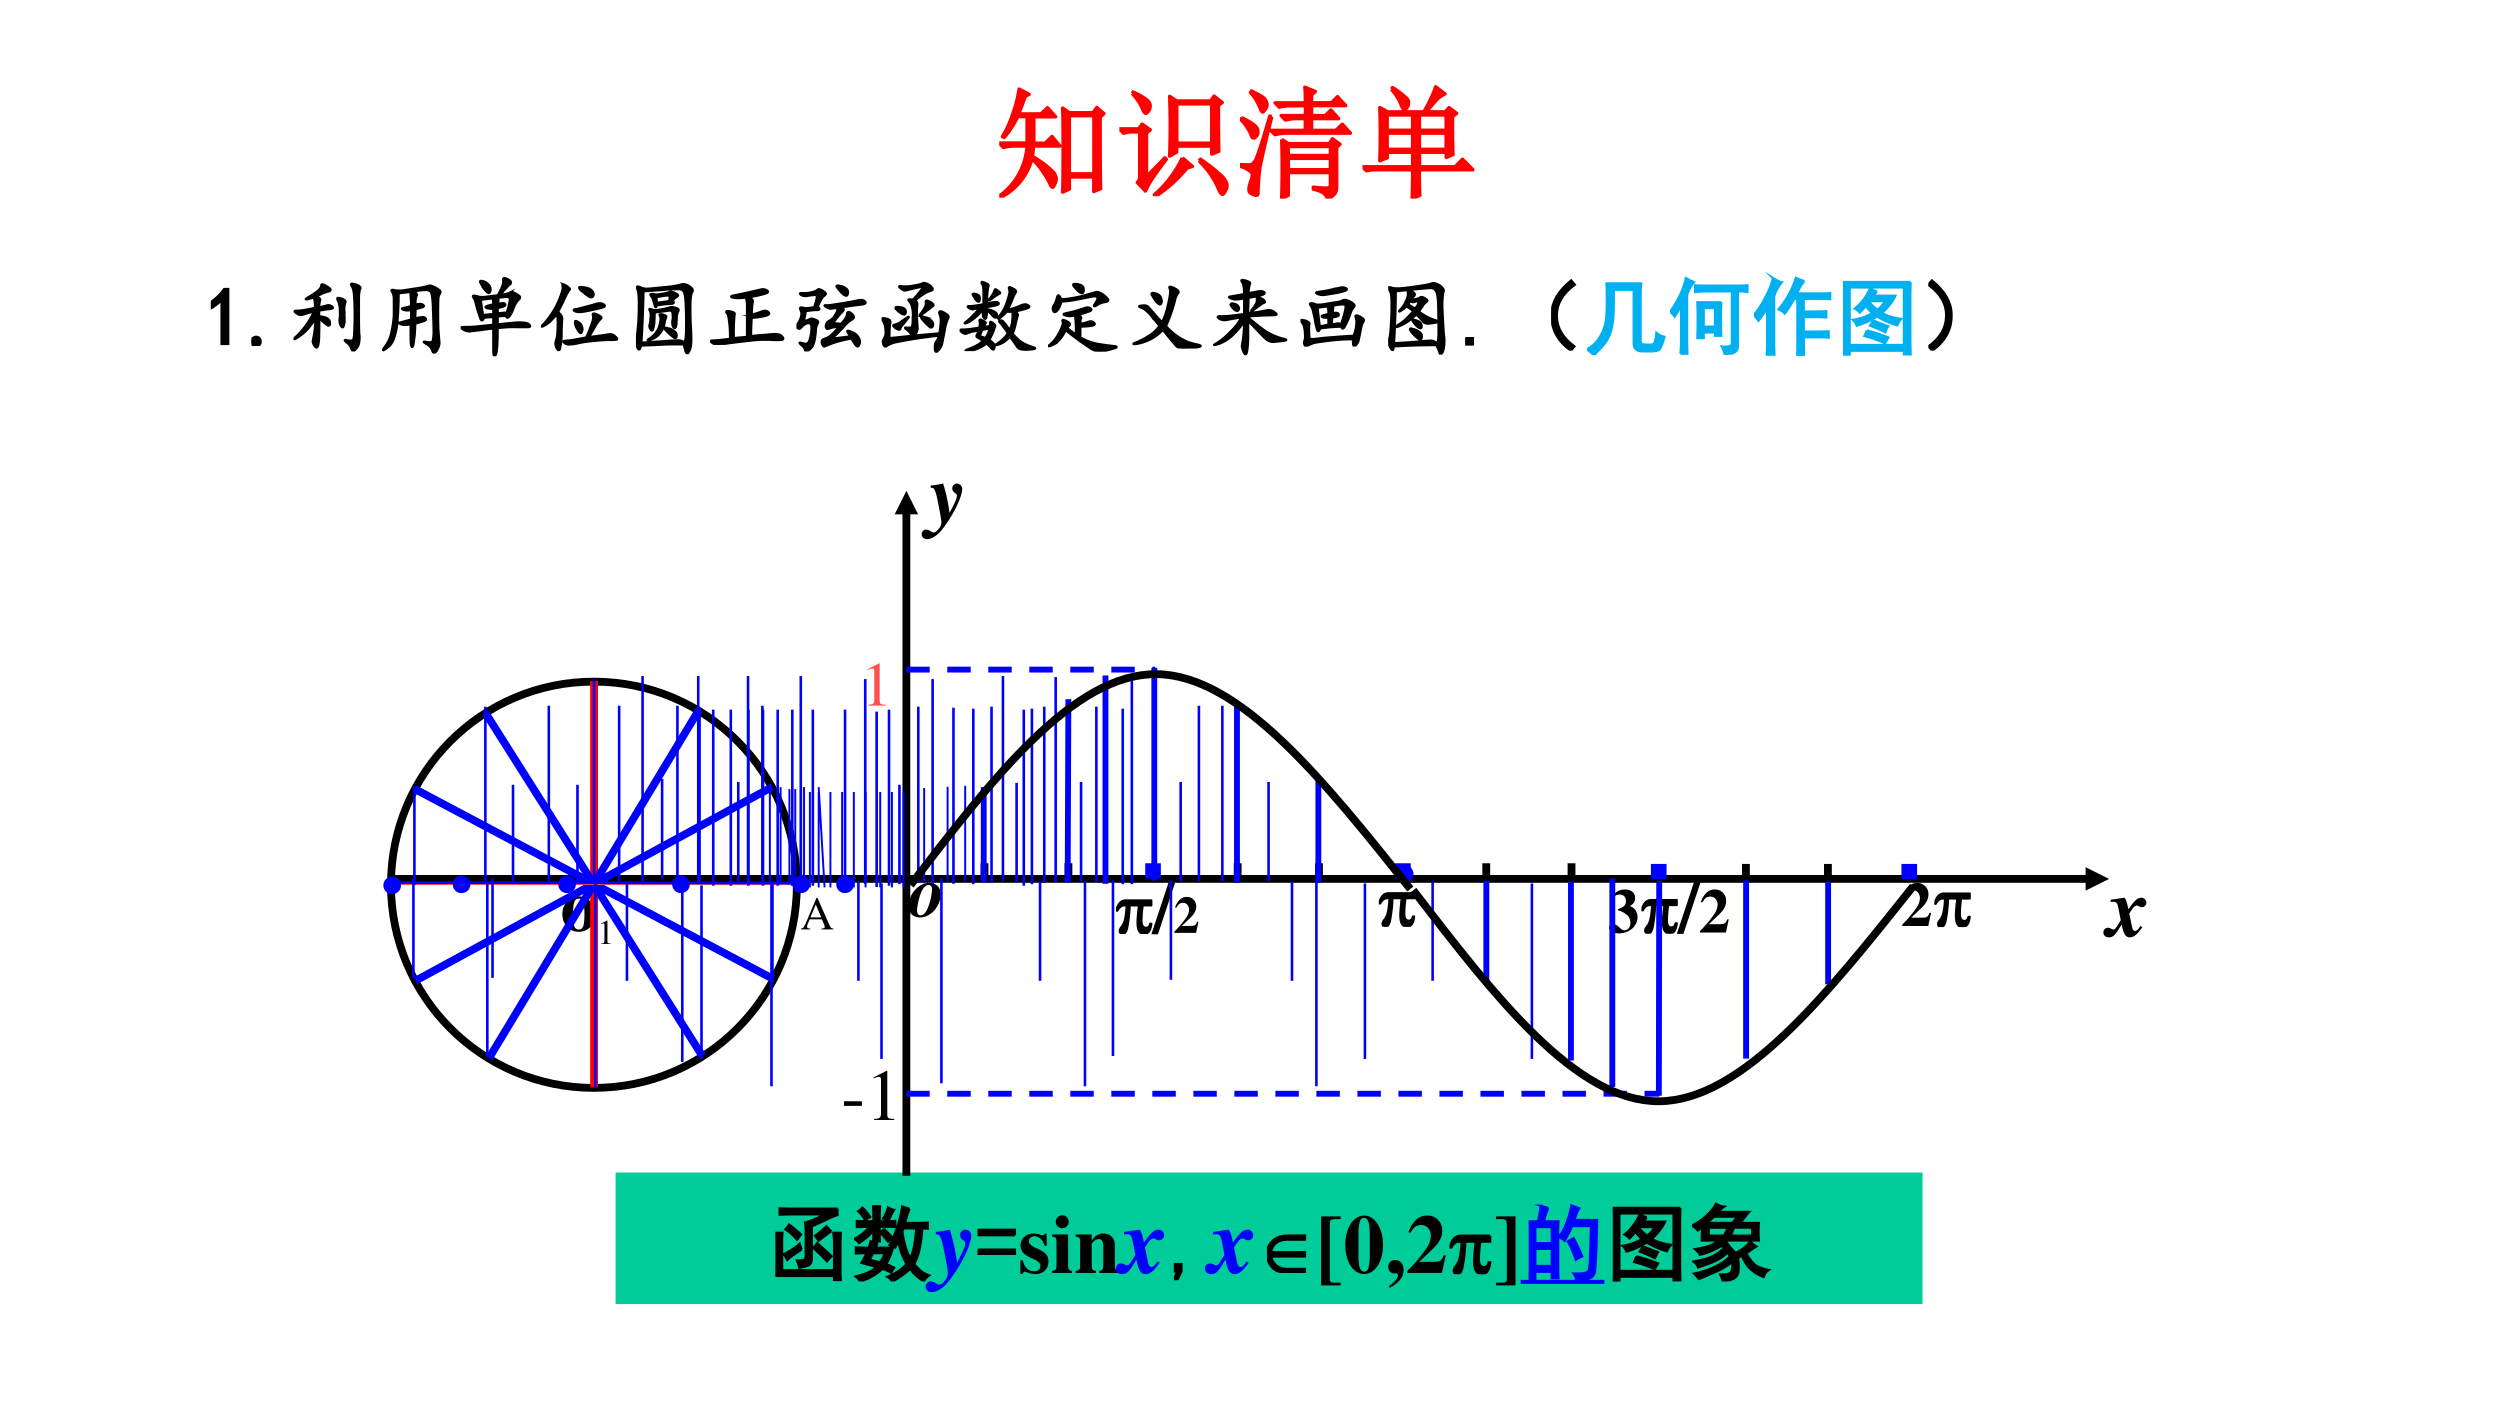 <svg xmlns="http://www.w3.org/2000/svg" xmlns:xlink="http://www.w3.org/1999/xlink" width="1280" height="720" viewBox="0 0 960 540"><path fill="#0c9" fill-rule="evenodd" d="M236.38 500.75h501.87v-50.5H236.38Z" data-name="P"/><g data-name="P"><symbol id="a"><path d="M.078.129h.625v.316c0 .04-.002.084-.008.133h.086A3.385 3.385 0 0 1 .777.445v-.34C.777.072.78.036.781 0H.703v.063H0c.003.028.004.111.004.25C.004.45.003.538 0 .578h.082A1.04 1.04 0 0 1 .078.484V.13m.664.738V.793A1.234 1.234 0 0 1 .59.727a10.196 10.196 0 0 0-.156-.07V.27C.434.228.419.2.39.187A.68.68 0 0 0 .285.16a.365.365 0 0 1-.027.086.27.27 0 0 1 .082.008c.015.005.023.025.023.058v.266c0 .05-.002.09-.008.121a1.477 1.477 0 0 1 .238.102H.196C.141.8.092.799.051.797V.87C.103.868.15.867.195.867h.547M.594.371C.614.353.64.328.672.297A.402.402 0 0 1 .617.238a2.179 2.179 0 0 1-.164.16A.438.438 0 0 1 .5.453L.594.371M.313.38a2.931 2.931 0 0 0-.075-.05.884.884 0 0 1-.097-.075.308.308 0 0 1-.043.066.821.821 0 0 1 .191.125A.409.409 0 0 1 .313.38m.355.215A.308.308 0 0 1 .602.55C.578.533.549.51.516.484a.38.38 0 0 1-.04.059A1.148 1.148 0 0 1 .61.656L.668.594M.258.496A.599.599 0 0 1 .12.621a.263.263 0 0 1 .043.055C.193.655.24.616.304.559A1.944 1.944 0 0 1 .259.496Z"/></symbol><symbol id="b"><path d="M.664.871A1.581 1.581 0 0 1 .61.7h.18C.815.7.846.701.883.703v-.07a.786.786 0 0 1-.067.004 1.33 1.33 0 0 0-.023-.2.667.667 0 0 0-.074-.23.67.67 0 0 1 .086-.086.422.422 0 0 1 .093-.05.206.206 0 0 1-.062-.067.519.519 0 0 0-.164.148A.914.914 0 0 0 .457 0a.138.138 0 0 1-.055.055C.442.07.483.092.527.12A.437.437 0 0 1 .63.207a2.53 2.53 0 0 0-.055.117C.56.366.544.421.531.488A.71.71 0 0 0 .492.406a.538.538 0 0 1-.066.031 1.376 1.376 0 0 1 .152.46.462.462 0 0 1 .086-.026M.285.453A.237.237 0 0 1 .25.403h.215A.696.696 0 0 0 .383.206.754.754 0 0 0 .48.164.436.436 0 0 1 .445.105.46.46 0 0 1 .34.152.655.655 0 0 0 .07 0a.115.115 0 0 1-.05.059c.122.028.205.067.25.117a7.409 7.409 0 0 0-.18.047C.105.246.126.285.152.34.126.34.083.339.023.336v.07A2.9 2.9 0 0 1 .176.402c.01.024.018.05.023.078C.228.47.257.46.285.453M.235.72C.234.78.232.84.23.899H.31a3.798 3.798 0 0 1-.004-.18c.088 0 .15.001.187.004v-.07a3.042 3.042 0 0 1-.187.003C.305.581.306.522.309.48H.23c.003.037.004.083.004.137A.46.46 0 0 0 .16.535.707.707 0 0 0 .06.461.113.113 0 0 1 0 .51a.38.38 0 0 1 .094.055c.039.03.069.059.09.09A2.68 2.68 0 0 1 .035.652v.07C.08.72.145.72.235.72M.577.598C.602.444.634.338.676.278c.026.06.043.12.05.179.011.063.017.122.02.18H.594L.578.597M.184.258l.129-.03C.333.253.352.29.37.34H.227A2.6 2.6 0 0 0 .184.258m.293.597A.436.436 0 0 1 .445.797 1.284 1.284 0 0 0 .415.73a.305.305 0 0 1-.063.024c.02.034.04.077.058.129A.4.4 0 0 1 .477.855M.359.63C.393.595.426.56.457.527A.77.77 0 0 1 .407.48l-.09.106c.015.013.03.027.042.043M.102.883a.664.664 0 0 0 .09-.11L.131.738A.328.328 0 0 1 .052.84C.074.855.09.87.1.883Z"/></symbol><use xlink:href="#a" transform="matrix(32.04 0 0 -32.04 297.794 491.937)"/><use xlink:href="#b" transform="matrix(32.04 0 0 -32.04 327.947 492.062)"/><use xlink:href="#a" fill="none" stroke="#000" stroke-miterlimit="10" stroke-width=".029" transform="matrix(32.04 0 0 -32.04 297.794 491.937)"/><use xlink:href="#b" fill="none" stroke="#000" stroke-miterlimit="10" stroke-width=".029" transform="matrix(32.04 0 0 -32.04 327.947 492.062)"/></g><g data-name="P"><symbol id="c"><path d="M.108.616c.018 0 .023-.001.03-.005C.155.602.171.56.186.489.219.327.236.232.236.201A.124.124 0 0 0 .209.129C.188.101.161.08.144.08A.08.08 0 0 0 .11.094a.118.118 0 0 1-.06.021C.024.115 0 .089 0 .06A.06.06 0 0 1 .062 0c.055 0 .12.039.175.106.13.159.249.396.249.497a.065.065 0 0 1-.062.064A.058.058 0 0 1 .367.61c0-.025.007-.037.031-.055C.417.541.422.533.422.52.422.489.405.449.335.315L.323.39a2.04 2.04 0 0 1-.066.277.911.911 0 0 0-.149-.024V.616Z"/></symbol><use xlink:href="#c" fill="#00f" transform="matrix(36 0 0 -36 355.466 496.188)"/></g><g data-name="P"><symbol id="d"><path d="M.445.238H0v.063h.445V.238m0-.238H0v.063h.445V0Z"/></symbol><use xlink:href="#d" transform="matrix(32.04 0 0 -32.04 375.436 481.924)"/><use xlink:href="#d" fill="none" stroke="#000" stroke-miterlimit="10" stroke-width=".029" transform="matrix(32.04 0 0 -32.04 375.436 481.924)"/></g><g data-name="P"><symbol id="e"><path d="M.315.34v.145H.293C.287.47.281.465.268.465a.118.118 0 0 0-.031.007.23.23 0 0 1-.078.015C.068.487.002.425.002.341c0-.066.041-.112.142-.155C.213.156.24.131.24.099.24.06.21.034.165.034c-.07 0-.116.045-.137.132H0V.001h.025c.011.022.017.028.026.028A.07.07 0 0 0 .074.023.348.348 0 0 1 .182 0c.091 0 .154.062.154.152 0 .071-.038.114-.138.156C.13.337.102.362.102.396c0 .033.028.058.066.058A.108.108 0 0 0 .243.422.174.174 0 0 0 .29.34h.025Z"/></symbol><symbol id="f"><path d="M.239.024C.205.028.192.043.192.081v.38H0V.437C.044.429.052.42.053.378V.084C.052.042.045.034 0 .024V0h.239v.024M.122.691A.078.078 0 0 1 .044.614c0-.045.033-.078.077-.078s.078.033.078.077a.077.077 0 0 1-.077.078Z"/></symbol><symbol id="g"><path d="M.518.024C.481.026.468.041.469.081v.251c0 .086-.053.141-.135.141C.274.473.228.445.191.386v.075H0V.437C.044.43.052.421.053.378V.084C.052.041.044.032 0 .024V0h.241v.024C.205.028.192.044.192.081v.267c0 .003.007.014.017.024.022.022.046.034.069.034C.313.406.33.379.33.323V.081C.329.043.316.027.283.024V0h.235v.024Z"/></symbol><use xlink:href="#e" transform="matrix(32.04 0 0 -32.04 391.831 489.257)"/><use xlink:href="#f" transform="matrix(32.04 0 0 -32.04 404.006 488.808)"/><use xlink:href="#g" transform="matrix(32.04 0 0 -32.04 413.074 488.808)"/></g><g data-name="P"><symbol id="h"><path d="M.446.136C.407.086.397.077.379.077.36.077.35.091.342.13L.31.286l.009.013c.035.058.06.082.083.082.006 0 .013-.003.025-.009C.441.363.448.361.459.361c.03 0 .056.024.056.053 0 .032-.027.061-.058.061C.41.475.379.448.299.337.281.424.273.448.254.475L.087.451V.424a.258.258 0 0 0 .035.002C.154.426.168.408.178.359l.03-.154-.044-.07C.144.102.134.094.116.094.11.094.105.096.095.102a.078.078 0 0 1-.04.013A.054.054 0 0 1 0 .059C0 .024.026 0 .064 0c.05 0 .072.02.131.116l.024.039C.241.04.266 0 .316 0c.048 0 .09.034.151.122L.446.136Z"/></symbol><use xlink:href="#h" fill="#00f" transform="matrix(36 0 0 -36 428.494 489.276)"/></g><g data-name="P"><symbol id="i"><path d="M.09.105.04 0H0l.04.105H0v.086h.09V.105Z"/></symbol><use xlink:href="#i" transform="matrix(32.04 0 0 -32.04 450.778 491.561)"/><use xlink:href="#i" fill="none" stroke="#000" stroke-miterlimit="10" stroke-width=".029" transform="matrix(32.04 0 0 -32.04 450.778 491.561)"/></g><use xlink:href="#h" fill="#00f" data-name="P" transform="matrix(36 0 0 -36 462.694 489.276)"/><g data-name="P"><symbol id="j"><path d="M.455.447V.4H.253A.254.254 0 0 1 .144.38.165.165 0 0 1 .075.321.218.218 0 0 1 .048.248h.407v-.05H.049A.202.202 0 0 1 .117.085.222.222 0 0 1 .254.047h.2V0H.26a.329.329 0 0 0-.14.025.203.203 0 0 0-.086.081A.224.224 0 0 0 0 .224C0 .287.022.34.067.383c.045.043.11.064.192.064h.196Z"/></symbol><use xlink:href="#j" transform="matrix(32.04 0 0 -32.04 486.511 488.808)"/><use xlink:href="#j" fill="none" stroke="#000" stroke-miterlimit="10" stroke-width=".029" transform="matrix(32.04 0 0 -32.04 486.511 488.808)"/></g><g data-name="P"><symbol id="k"><path d="M.234.827H0V0h.234v.033h-.08C.112.034.103.044.104.086v.638c.001.06.009.069.067.07h.063v.033Z"/></symbol><symbol id="l"><path d="M.226.701C.161.701.095.657.054.585A.51.51 0 0 1 0 .353C0 .146.094 0 .227 0c.13 0 .225.148.225.35 0 .2-.097.351-.226.351M.294.235A.727.727 0 0 0 .277.071C.266.042.25.028.227.028c-.05 0-.069.058-.069.207v.229c0 .152.018.209.067.209S.294.611.294.464V.235Z"/></symbol><symbol id="m"><path d="M.018 0c.116.067.166.133.166.219 0 .069-.041.116-.101.116C.033.335 0 .303 0 .252 0 .206.029.174.073.174L.09.175l.007.001C.108.176.116.167.116.155.116.116.082.074.007.022L.018 0Z"/></symbol><symbol id="n"><path d="M.461.211H.437C.408.14.397.134.294.133H.143l.162.154c.079.075.114.142.114.218a.176.176 0 0 1-.185.183.185.185 0 0 1-.133-.056.355.355 0 0 1-.087-.148h.028c.031.063.068.09.122.09A.108.108 0 0 0 .263.519a.156.156 0 0 0 .02-.072.29.29 0 0 0-.051-.148A1.858 1.858 0 0 0 0 .023V0h.416l.045.211Z"/></symbol><use xlink:href="#k" transform="matrix(32.04 0 0 -32.04 507.297 493.582)"/><use xlink:href="#l" transform="matrix(32.04 0 0 -32.04 516.588 489.225)"/><use xlink:href="#m" transform="matrix(32.04 0 0 -32.04 533.089 494.575)"/><use xlink:href="#n" transform="matrix(32.04 0 0 -32.04 540.394 488.808)"/></g><g data-name="P"><symbol id="o"><path d="M.485.462v-.07H.367A1.42 1.42 0 0 1 .35.177C.35.144.356.12.368.105a.055.055 0 0 1 .08-.007c.01.01.017.024.02.043h.017C.48.089.467.053.448.03A.084.084 0 0 0 .384 0a.076.076 0 0 0-.063.035C.304.058.295.1.295.165c0 .039.007.115.019.227H.187A1.78 1.78 0 0 0 .15.068C.136.023.116 0 .091 0a.04.04 0 0 0-.029.012.04.04 0 0 0-.011.029c0 .008.001.016.004.022.003.008.01.02.023.036.02.026.033.054.041.083.014.05.023.12.027.21H.124A.097.097 0 0 1 .071.38.16.16 0 0 1 .019.32H0c.018.057.04.096.064.117a.115.115 0 0 0 .078.024h.343Z"/></symbol><use xlink:href="#o" transform="matrix(32.04 0 0 -32.04 556.65 489.293)"/><use xlink:href="#o" fill="none" stroke="#000" stroke-miterlimit="10" stroke-width=".029" transform="matrix(32.04 0 0 -32.04 556.65 489.293)"/></g><g data-name="P"><symbol id="p"><path d="M0 0h.234v.827H0V.794h.063C.12.793.129.784.13.724V.086C.131.043.123.034.08.033H0V0Z"/></symbol><use xlink:href="#p" transform="matrix(32.04 0 0 -32.04 574.455 493.582)"/></g><g data-name="Span"><symbol id="q"><path d="M.234.875A.936.936 0 0 1 .18.715h.175A2.957 2.957 0 0 1 .352.547V.203c0-.039 0-.095.003-.168H.277v.078H.078V.027H0l.004.157v.359c0 .07-.001.128-.004.172h.113c.013.06.024.122.032.187a.788.788 0 0 1 .09-.027M.815.578a8.084 8.084 0 0 0-.02-.453.105.105 0 0 0-.073-.094A.623.623 0 0 0 .574 0 .196.196 0 0 1 .54.09.561.561 0 0 1 .66.094C.691.099.71.11.72.129a.646.646 0 0 1 .015.16C.74.378.744.501.746.66H.52C.499.61.469.552.43.484a.195.195 0 0 1-.067.043.65.65 0 0 1 .067.114 1.043 1.043 0 0 1 .082.265.906.906 0 0 1 .093-.035.443.443 0 0 1-.035-.07.782.782 0 0 0-.027-.07H.82A3.217 3.217 0 0 1 .816.577M.277.18v.207H.078V.18h.2m0 .273v.195h-.2V.453h.2M.585.418C.602.387.62.346.64.297a.728.728 0 0 1-.075-.04C.548.308.531.35.516.384a.565.565 0 0 1-.047.09l.07.039.047-.094Z"/></symbol><use xlink:href="#q" fill="#00f" transform="matrix(32.04 0 0 -32.04 587.024 491.937)"/><use xlink:href="#q" fill="none" stroke="#00f" stroke-miterlimit="10" stroke-width=".029" transform="matrix(32.04 0 0 -32.04 587.024 491.937)"/></g><g data-name="P"><symbol id="r"><path d="M.809.879A5.408 5.408 0 0 1 .805.664V.246c0-.08.001-.16.004-.238H.73v.05H.078V0H0c.003.08.004.164.004.25v.414C.004.74.003.811 0 .88h.809M.73.125v.691H.078V.125H.73m-.324.64a.403.403 0 0 1-.043-.05h.262a.555.555 0 0 0-.05-.086.827.827 0 0 0-.11-.121.669.669 0 0 1 .23-.07.444.444 0 0 1-.047-.075.953.953 0 0 0-.242.106.845.845 0 0 0-.242-.11.17.17 0 0 1-.043.067c.083.013.16.04.23.082a.526.526 0 0 0-.078.086A2.05 2.05 0 0 0 .2.516a.194.194 0 0 1-.058.046.62.62 0 0 1 .18.239.656.656 0 0 1 .085-.035M.286.3C.4.267.485.238.542.215a1.498 1.498 0 0 1-.04-.067 1.673 1.673 0 0 1-.245.086c.01.021.02.043.027.067M.36.42a3.46 3.46 0 0 1 .18-.07.443.443 0 0 1-.035-.07 2.066 2.066 0 0 1-.18.078C.337.378.35.4.36.422M.313.64A.52.52 0 0 1 .413.547a.417.417 0 0 1 .094.105H.32L.312.641Z"/></symbol><symbol id="s"><path d="M.406.469A.517.517 0 0 0 .461.406.934.934 0 0 0 .52.34.487.487 0 0 1 .7.477.3.3 0 0 1 .77.418.934.934 0 0 1 .652.336.424.424 0 0 1 .77.187a.464.464 0 0 1 .148-.05.143.143 0 0 1-.059-.082.46.46 0 0 0-.183.12.621.621 0 0 0-.078.134A.236.236 0 0 1 .55.28.555.555 0 0 0 .555.11C.547.073.529.05.5.035A.39.39 0 0 0 .371 0 .444.444 0 0 1 .34.082C.413.079.456.09.469.113c.015.024.02.064.015.121A1.293 1.293 0 0 0 .34.141 2.276 2.276 0 0 0 .223.09 2.134 2.134 0 0 0 .082.03a.458.458 0 0 1-.055.063 1.03 1.03 0 0 1 .281.098A.645.645 0 0 1 .458.3a.385.385 0 0 0-.031.05.47.47 0 0 0-.11-.085A.832.832 0 0 0 .191.21 7.955 7.955 0 0 1 .074.168a.138.138 0 0 1-.054.07c.075.013.132.026.171.04a.57.57 0 0 1 .106.05c.029.021.058.044.09.07a.107.107 0 0 1-.032.028A4.658 4.658 0 0 0 .242.37a.745.745 0 0 0-.148-.05C.089.338.07.36.039.386c.06.01.112.022.156.035.045.016.089.039.133.07h-.21C.12.532.12.586.12.656a.403.403 0 0 0-.05-.043A.194.194 0 0 1 0 .668a.828.828 0 0 1 .168.113c.055.05.095.1.121.149A.2.2 0 0 1 .383.895.305.305 0 0 1 .316.832h.368A1.92 1.92 0 0 1 .578.699h.223a1.115 1.115 0 0 1 0-.207H.43A.1.1 0 0 1 .406.47m.317.078v.098h-.22A.943.943 0 0 0 .462.547h.262M.488.699a.51.51 0 0 0 .059.078H.266A.808.808 0 0 0 .172.7h.316M.383.547A.49.49 0 0 1 .43.645H.2V.547h.183Z"/></symbol><use xlink:href="#r" transform="matrix(32.04 0 0 -32.04 619.309 492.062)"/><use xlink:href="#s" transform="matrix(32.04 0 0 -32.04 649.717 492.062)"/><use xlink:href="#r" fill="none" stroke="#000" stroke-miterlimit="10" stroke-width=".029" transform="matrix(32.04 0 0 -32.04 619.309 492.062)"/><use xlink:href="#s" fill="none" stroke="#000" stroke-miterlimit="10" stroke-width=".029" transform="matrix(32.04 0 0 -32.04 649.717 492.062)"/><symbol id="t"><path d="M-2147483500-2147483500Z"/></symbol><use xlink:href="#t" transform="matrix(32.04 0 0 -32.04 68805370000 -68805370000)"/><use xlink:href="#t" fill="none" stroke="#000" stroke-miterlimit="10" stroke-width=".029" transform="matrix(32.04 0 0 -32.04 68805370000 -68805370000)"/><path fill="#00f" fill-rule="evenodd" d="M583.93 493.02h32.16v-1.56h-32.16Z"/></g><g data-name="P"><symbol id="u"><path d="M.129.54A.666.666 0 0 0 0 .44v.075a.61.61 0 0 1 .16.156h.047V0H.129v.54Z"/></symbol><symbol id="v"><path d="M.055 0a.075.075 0 0 0-.04.012A.058.058 0 0 0 0 .055C0 .07.004.082.012.09c.01.01.024.017.043.02.018 0 .03-.006.039-.016a.053.053 0 0 0 .015-.04.058.058 0 0 0-.015-.042A.063.063 0 0 0 .054 0Z"/></symbol><use xlink:href="#u" transform="matrix(32.04 0 0 -32.04 80.975 132.5)"/><use xlink:href="#v" transform="matrix(32.04 0 0 -32.04 96.549 132.875)"/><use xlink:href="#u" fill="none" stroke="#000" stroke-miterlimit="10" stroke-width=".029" transform="matrix(32.04 0 0 -32.04 80.975 132.5)"/><use xlink:href="#v" fill="none" stroke="#000" stroke-miterlimit="10" stroke-width=".029" transform="matrix(32.04 0 0 -32.04 96.549 132.875)"/></g><g data-name="P"><symbol id="w"><path d="M.276.659C.31.643.324.629.319.616a.365.365 0 0 1-.012-.09l.09.023A.06.06 0 0 0 .46.538C.48.525.474.516.44.51A1.26 1.26 0 0 1 .307.49V.42C.323.42.347.416.382.406.415.395.434.375.436.346.441.32.435.31.416.311a.495.495 0 0 0-.109.094 2.69 2.69 0 0 0 0-.207.545.545 0 0 0-.011-.121C.288.046.276.04.26.06a.14.14 0 0 0-.027.051.23.23 0 0 0 .008.055 1.142 1.142 0 0 1 .023.23.975.975 0 0 0-.082-.113A.554.554 0 0 0 .018.15C0 .143.008.155.042.186c.036.034.075.08.117.137.042.06.07.112.086.156A1.21 1.21 0 0 1 .12.444a.077.077 0 0 0-.078.012C.008.476.007.487.038.487c.031 0 .067.004.11.012.04.008.079.015.112.023C.26.59.254.632.24.647.148.618.126.618.175.647c.05.029.089.055.118.078C.32.75.335.771.335.792c0 .02.027.013.082-.024C.45.745.453.73.424.721A.453.453 0 0 1 .327.686C.287.668.27.66.276.66m.477.14C.794.784.81.767.799.75.79.733.784.69.784.624V.413C.784.34.785.273.788.21A.307.307 0 0 0 .78.08.157.157 0 0 0 .737.019C.719 0 .704.005.694.034a.136.136 0 0 1-.055.074C.611.132.61.141.632.135A.329.329 0 0 1 .69.128c.016 0 .026.007.031.023.006.018.01.072.012.16.003.089.003.172 0 .25C.73.641.727.697.721.725a.173.173 0 0 1-.027.07c-.01.019.01.02.059.004M.608.48A2.31 2.31 0 0 0 .612.37.188.188 0 0 0 .6.304C.595.285.585.286.57.307a.132.132 0 0 0-.016.078C.56.417.56.455.557.503a.263.263 0 0 1-.023.109C.52.635.526.645.549.639A.137.137 0 0 0 .61.616C.623.608.627.596.618.58A.275.275 0 0 1 .61.479Z"/></symbol><symbol id="x"><path d="M.374.747C.41.73.424.711.413.693A.291.291 0 0 1 .4.587.4.4 0 0 0 .46.595.049.049 0 0 0 .495.58C.508.57.499.56.467.552a1.33 1.33 0 0 1-.066-.02L.397.42a.43.43 0 0 0 .086.016C.501.438.514.432.523.419.532.41.525.4.502.392A2.359 2.359 0 0 0 .397.36 1.45 1.45 0 0 0 .385.173C.378.113.37.082.362.08.354.08.349.096.346.13a2.94 2.94 0 0 0 0 .223.478.478 0 0 0-.074-.008.16.16 0 0 0-.055.012C.2.365.2.37.217.372L.35.408v.117a.173.173 0 0 0-.09 0C.237.535.234.542.253.545L.35.567C.35.63.346.688.34.74A5.783 5.783 0 0 1 .198.724a3.683 3.683 0 0 0-.016-.36.806.806 0 0 0-.035-.167.225.225 0 0 0-.094-.133C.007.03 0 .035.033.079a.42.42 0 0 1 .083.188c.018.086.027.157.027.215v.16c0 .05-.008.083-.023.101C.107.762.116.767.147.76a.331.331 0 0 1 .125 0L.44.786c.063.01.1.019.113.024C.57.818.59.815.616.802A.235.235 0 0 0 .682.763C.701.75.704.736.694.72a.13.13 0 0 1-.02-.059 5.915 5.915 0 0 1 0-.367L.686.146C.691.117.682.083.66.044.635.003.617 0 .604.036A.141.141 0 0 1 .53.118c-.04.024-.037.03.008.02.047-.01.071-.001.074.027a.673.673 0 0 1 .008.11c0 .044-.003.127-.008.25C.609.65.6.72.585.74.569.758.547.766.518.763.49.763.441.758.374.747Z"/></symbol><symbol id="y"><path d="M.583.857A.917.917 0 0 1 .474.732c.06.01.096.02.11.027a.05.05 0 0 0 .05.004.29.29 0 0 0 .059-.035C.713.715.717.702.704.688A.591.591 0 0 1 .67.65.344.344 0 0 1 .63.568.308.308 0 0 0 .58.474C.563.456.551.46.543.486L.443.478V.38C.51.388.574.395.634.4a.543.543 0 0 0 .133 0C.796.397.815.388.826.372.839.36.832.352.806.35h-.14A1.345 1.345 0 0 1 .442.337C.443.227.44.147.435.095.43.04.42.01.408.005.398 0 .392.027.392.087v.246a2.079 2.079 0 0 1-.16-.02A2.235 2.235 0 0 1 .115.299a.135.135 0 0 0-.086.024C0 .34 0 .349.033.349.066.349.11.35.165.353l.227.023V.47A.993.993 0 0 1 .279.462C.266.426.253.421.239.447a1.891 1.891 0 0 0-.062.207.18.18 0 0 1-.023.05C.144.72.147.727.165.724A.21.21 0 0 0 .216.712.263.263 0 0 1 .26.708c.013 0 .04.003.078.008.042.005.077.01.106.012a.683.683 0 0 1 .05.098C.51.862.514.892.51.916.507.94.527.942.572.918.608.896.612.875.583.857M.24.677C.25.597.26.535.267.493l.125.012v.067A.185.185 0 0 0 .31.579C.294.587.296.594.314.6c.02.008.047.014.078.02 0 .026-.003.05-.008.074A5.011 5.011 0 0 1 .24.677M.548.521C.558.536.57.569.58.618.592.671.594.7.583.704.573.712.557.714.536.712A8.433 8.433 0 0 0 .435.701C.45.688.455.674.45.66A.763.763 0 0 1 .443.626.329.329 0 0 0 .5.634C.517.637.527.633.533.622.538.612.529.602.505.595A.275.275 0 0 0 .443.58V.513C.49.518.525.521.548.521M.275.818a.575.575 0 0 0-.04.07C.23.901.24.905.264.9A.126.126 0 0 0 .326.865C.346.849.356.83.356.81a.059.059 0 0 0-.01-.047C.334.75.31.768.274.818Z"/></symbol><symbol id="z"><path d="M.202.467C.24.44.258.41.252.377A3.85 3.85 0 0 1 .246.215.712.712 0 0 0 .229.042C.221.002.21 0 .19.034A.115.115 0 0 0 .178.12c.01.026.017.057.02.094C.2.253.202.297.202.346c0 .05-.004.082-.012.098a1.473 1.473 0 0 0-.082-.09A.322.322 0 0 0 .026.3C0 .286.004.297.038.331a.98.98 0 0 1 .191.312C.255.711.266.755.26.776c-.005.02 0 .027.016.02a.118.118 0 0 0 .05-.032C.347.751.35.741.34.734A.39.39 0 0 1 .296.658 3.744 3.744 0 0 0 .202.467m.37-.3C.678.18.75.19.793.197.833.207.865.2.885.179.91.158.917.145.91.14A.401.401 0 0 0 .827.135C.78.135.72.132.647.124a1.416 1.416 0 0 1-.2-.028.446.446 0 0 0-.12-.015.084.084 0 0 0-.051.023c-.013.013-.003.02.031.02.037.002.115.015.235.039.018.034.037.08.058.14.024.06.032.1.024.121-.006.021.001.03.02.024A.218.218 0 0 0 .705.42C.726.408.729.396.714.385A.397.397 0 0 1 .65.3 2.996 2.996 0 0 0 .573.167M.518.526c.063.016.11.029.145.04.036.01.065.008.086-.005C.769.548.769.536.745.526a1.347 1.347 0 0 0-.13-.031A1.152 1.152 0 0 0 .48.47.158.158 0 0 0 .405.48C.389.49.389.496.405.5.42.5.458.51.518.526m.028.23a.105.105 0 0 0 .07-.039C.632.697.634.677.624.66.614.64.59.643.557.667a1.28 1.28 0 0 0-.082.066C.455.757.453.768.471.768A.326.326 0 0 0 .546.757M.416.303C.41.33.407.346.41.354.41.364.424.362.448.346A.081.081 0 0 0 .49.296a.086.086 0 0 0 0-.063C.483.213.47.213.456.233a.474.474 0 0 0-.04.07Z"/></symbol><symbol id="A"><path d="M.574.117a3.05 3.05 0 0 1-.3-.004A7.441 7.441 0 0 0 .061.105C.048.051.033.043.017.082a.221.221 0 0 0-.008.117c.008.042.014.102.02.18.005.078.007.157.007.238C.035.697.03.75.02.773.01.8.01.811.023.81A.08.08 0 0 0 .066.793.244.244 0 0 1 .164.785l.207.02a.98.98 0 0 1 .164.027c.021.008.043.008.067 0A.158.158 0 0 0 .664.793C.682.777.684.76.672.743.662.726.655.688.652.628A3.824 3.824 0 0 1 .656.344c.008-.13.008-.214 0-.25A.186.186 0 0 0 .625.016C.615 0 .605.008.594.039a1.707 1.707 0 0 0-.02.078m-.511.02c.13.008.23.014.3.02.07.004.117.007.14.007C.53.164.55.16.564.148.576.141.585.146.59.164c.008.02.012.073.012.156.002.084 0 .17-.004.262C.595.676.586.733.57.754.557.774.53.784.484.78A1.73 1.73 0 0 1 .31.77L.089.754A12.89 12.89 0 0 0 .064.137M.436.64C.462.62.457.608.422.605A1.34 1.34 0 0 1 .25.585C.242.56.234.558.227.579a.905.905 0 0 1-.02.067.109.109 0 0 1-.027.054C.17.715.173.721.19.72a.137.137 0 0 0 .04-.004C.24.712.27.715.315.723a.424.424 0 0 1 .086.02c.01.007.024.007.04 0a.18.18 0 0 0 .05-.024C.508.709.507.698.488.688A.163.163 0 0 1 .438.64M.223.5C.223.45.22.41.219.379A.295.295 0 0 0 .203.3C.198.28.19.279.176.297.163.317.159.336.164.352c.005.015.01.043.012.082C.18.473.178.5.168.52.158.538.16.544.176.54L.215.526a.76.76 0 0 1 .184.031.06.06 0 0 0 .046.004.165.165 0 0 0 .051-.015C.512.539.514.527.504.512A.174.174 0 0 1 .488.453.747.747 0 0 0 .484.38.116.116 0 0 0 .473.32C.465.31.456.314.445.332a.13.13 0 0 0-.008.063.233.233 0 0 1 .004.074c0 .028-.005.045-.015.05C.418.526.393.524.352.517L.222.5M.345.465C.362.46.367.452.359.44A.393.393 0 0 1 .34.363.268.268 0 0 0 .286.25.223.223 0 0 0 .18.176C.138.163.132.166.16.184.191.204.22.23.242.262c.024.031.04.067.047.11.01.04.01.07 0 .085-.008.016-.005.022.008.02A.104.104 0 0 0 .344.465M.242.684A.69.69 0 0 0 .25.614C.302.62.352.628.398.636.406.67.408.69.402.695.397.703.382.705.355.703a1.498 1.498 0 0 1-.113-.02M.406.239a.541.541 0 0 0-.054.055C.336.316.348.322.387.309A.161.161 0 0 0 .469.266.054.054 0 0 0 .484.21C.482.193.473.189.457.199a.537.537 0 0 0-.05.04Z"/></symbol><symbol id="B"><path d="M.499.362c.041.01.08.022.113.035.036.016.065.014.086-.004C.72.375.706.36.65.346a1.061 1.061 0 0 0-.152-.02A3.903 3.903 0 0 1 .49.105C.556.112.612.117.659.12c.047.005.08.008.101.008A.162.162 0 0 0 .823.124.076.076 0 0 0 .87.092C.88.077.878.066.862.062a.936.936 0 0 0-.129 0A1.44 1.44 0 0 1 .48.052a8.875 8.875 0 0 1-.39-.05C.076 0 .055.008.026.026 0 .044.006.053.042.053c.036 0 .103.007.199.02 0 .091-.004.161-.012.21C.224.337.215.369.202.383.192.397.194.405.21.405A.193.193 0 0 0 .268.393C.292.388.3.376.292.358A2.297 2.297 0 0 1 .284.081l.16.015v.368c0 .049-.005.084-.016.105a.508.508 0 0 0-.16 0c-.023.01-.017.018.02.023a13.482 13.482 0 0 1 .316.07.091.091 0 0 0 .078-.011C.706.638.694.625.647.612A1.614 1.614 0 0 0 .46.572C.5.556.518.536.51.515A.992.992 0 0 1 .5.362Z"/></symbol><symbol id="C"><path d="M.54.53C.57.514.572.496.548.475A.946.946 0 0 1 .443.346C.445.34.453.335.466.335L.536.33c.047.052.07.09.07.113C.61.47.62.478.639.467A.09.09 0 0 0 .681.428C.694.41.687.395.661.382A.446.446 0 0 1 .568.299 1.348 1.348 0 0 0 .466.194C.435.168.44.156.478.159l.168.02C.62.22.608.241.61.244.616.25.635.245.669.229A.137.137 0 0 0 .743.167.086.086 0 0 0 .751.08C.741.052.724.055.701.089L.658.155A1.27 1.27 0 0 1 .333.06C.326.06.316.071.306.096.298.125.309.143.337.151a.214.214 0 0 1 .086.05.766.766 0 0 1 .086.095.333.333 0 0 1-.125-.023C.366.266.355.276.353.302c0 .029.013.05.039.063A.17.17 0 0 1 .466.44C.49.477.497.504.49.522A.716.716 0 0 1 .415.514C.405.512.387.517.361.53.337.546.332.553.345.553h.05l.157.024C.641.592.703.604.74.612.776.62.802.616.818.6.836.585.828.573.794.565A5.843 5.843 0 0 1 .54.53M.255.538C.281.512.28.498.251.498.223.499.176.494.111.484A1.447 1.447 0 0 0 .087.362a.21.21 0 0 1 .07.023C.169.393.18.395.194.39a.156.156 0 0 0 .05-.02C.262.363.264.35.251.332a.188.188 0 0 1-.02-.086.864.864 0 0 0-.019-.13C.202.073.182.04.154.023.125.002.108 0 .103.018.1.036.085.058.056.081.03.104.033.11.064.1.095.09.117.088.13.095c.016.01.028.033.035.067a.44.44 0 0 1 .016.12C.181.329.165.347.134.34A.151.151 0 0 1 .06.292C.042.27.026.268.013.284 0 .299 0 .314.013.327a.268.268 0 0 1 .04.078C.064.44.064.47.052.49.041.514.042.526.055.526A.137.137 0 0 0 .099.518.47.47 0 0 1 .212.53c.016.039.026.074.031.105C.25.67.238.684.213.678A1.036 1.036 0 0 1 .13.667a.106.106 0 0 0-.074.011c-.02.016-.017.023.012.02a.394.394 0 0 1 .105.008c.042.01.068.02.078.031.01.01.025.01.043 0A.148.148 0 0 0 .341.706C.357.696.353.682.33.666.31.652.284.609.255.539m.274.18a.444.444 0 0 0-.047.058C.477.789.49.792.525.784A.152.152 0 0 0 .599.749.054.054 0 0 0 .615.694C.612.674.603.665.587.671A.161.161 0 0 0 .53.717Z"/></symbol><symbol id="D"><path d="M.398.624C.422.614.431.596.426.573A1.253 1.253 0 0 1 .422.448 3.71 3.71 0 0 1 .43.308C.435.277.423.244.395.205l.3.027c.01.07.016.121.016.152a.2.2 0 0 1-.016.082C.688.493.697.501.723.491A.232.232 0 0 0 .785.456C.803.443.807.428.797.413a.548.548 0 0 1-.04-.14A8.29 8.29 0 0 0 .724.107.174.174 0 0 0 .676.026C.655 0 .643.008.64.049.638.09.643.116.656.132a.18.18 0 0 1 .031.074A5.51 5.51 0 0 1 .176.128a.324.324 0 0 1-.11-.043C.046.069.031.075.023.1.016.126.014.143.02.151l.02.04c.01.02.012.052.007.097C.042.335.03.368.016.385 0 .406.004.415.027.413A.174.174 0 0 0 .086.397C.104.39.109.374.102.35A1.084 1.084 0 0 1 .094.174l.273.028A.22.22 0 0 1 .301.28C.275.298.276.305.305.3c.03-.003.05 0 .058.007.008.01.012.05.012.117a.362.362 0 0 1-.016.149.15.15 0 0 1-.035.055c-.008.01.01.013.051.007a.924.924 0 0 1 .086.098c.026.031.036.05.031.055C.49.793.461.789.406.776a3.148 3.148 0 0 1-.11-.027C.28.743.257.75.23.772.204.793.207.801.238.796a.46.46 0 0 1 .14.007c.063.01.101.02.114.028.013.01.04.004.082-.02C.616.775.622.753.594.745A.294.294 0 0 1 .496.698.738.738 0 0 1 .398.624M.61.589C.625.576.625.565.61.557A1.834 1.834 0 0 0 .48.46C.454.442.45.445.47.468a.55.55 0 0 1 .047.07C.53.565.536.587.53.605.53.622.536.628.555.62A.116.116 0 0 0 .609.589M.477.417c-.01.018 0 .022.035.011A.222.222 0 0 0 .594.385C.614.367.62.346.614.323.607.303.595.298.577.31a.844.844 0 0 0-.101.106M.3.417C.327.435.332.434.316.413A2.59 2.59 0 0 1 .262.346a.187.187 0 0 1-.04-.058C.218.272.2.275.169.296.137.319.133.332.156.335a.209.209 0 0 1 .07.03.745.745 0 0 0 .075.052M.176.522C.16.543.17.551.207.546.247.543.271.534.281.518A.044.044 0 0 0 .285.471C.28.456.265.456.238.471a.408.408 0 0 0-.062.051Z"/></symbol><symbol id="E"><path d="M.6.253a.26.26 0 0 1 .032.105c.005.04.006.078.003.117a.316.316 0 0 0-.07 0A.375.375 0 0 0 .48.397C.453.382.456.393.487.432a.487.487 0 0 1 .082.16C.592.66.603.702.6.717a.513.513 0 0 1-.008.04c0 .013.016.01.047-.008C.673.733.684.717.671.702A.403.403 0 0 1 .635.628.901.901 0 0 0 .573.495a.709.709 0 0 1 .152.047c.042.02.073.023.094.007C.842.536.839.525.811.514a1.292 1.292 0 0 0-.16-.039C.691.462.704.443.694.417a1.452 1.452 0 0 1-.023-.09A.525.525 0 0 0 .635.21.77.77 0 0 1 .714.128.438.438 0 0 1 .807.073 2.07 2.07 0 0 1 .893.042C.917.032.903.025.854.022a.377.377 0 0 0-.11 0A.074.074 0 0 0 .69.053a1.64 1.64 0 0 1-.086.121.38.38 0 0 0-.07-.062.266.266 0 0 0-.078-.035C.427.069.426.073.452.089A.434.434 0 0 1 .58.214a.506.506 0 0 1-.055.078.364.364 0 0 1-.043.054c-.01.013-.009.02.004.02C.503.368.514.365.522.354.532.344.56.31.6.253M.362.299a.071.071 0 0 1 .004.04c0 .013.008.014.023.003A.115.115 0 0 0 .421.315C.428.307.428.297.42.284A.659.659 0 0 0 .355.136.372.372 0 0 0 .4.095C.417.083.421.066.417.042.41.016.4.013.382.034a.312.312 0 0 1-.06.058.455.455 0 0 0-.116-.066A.365.365 0 0 0 .1.003C.066 0 .064.005.092.018c.03.01.06.024.094.04A.325.325 0 0 1 .28.123a.365.365 0 0 1-.066.043C.204.172.2.18.206.19.214.2.22.22.226.245A.372.372 0 0 1 .091.214C.074.204.052.208.026.229 0 .25.004.26.038.257c.034 0 .1.007.199.023.008.034.01.06.004.078-.005.02.006.024.035.008C.305.353.316.342.311.335A.822.822 0 0 1 .284.288l.078.011m.047.286C.435.59.453.587.464.577.474.569.467.56.444.553A.75.75 0 0 0 .327.53V.499A.205.205 0 0 0 .424.467c.021-.013.028-.03.02-.05C.439.396.424.398.397.424a.253.253 0 0 1-.07.063.381.381 0 0 0-.008-.082C.314.385.305.383.292.4A.09.09 0 0 0 .28.456.124.124 0 0 1 .284.51.554.554 0 0 0 .112.35C.06.327.048.327.077.35A.702.702 0 0 1 .17.436a.37.37 0 0 1 .07.09.532.532 0 0 0-.078-.023C.15.5.133.505.112.518.092.534.095.54.124.538c.028 0 .083.008.164.023v.14c0 .056-.005.09-.016.102C.264.82.263.827.268.827.276.829.293.824.32.81.345.801.353.788.342.772A.858.858 0 0 1 .331.57l.078.016M.31.155a.31.31 0 0 1 .051.117L.272.257a.422.422 0 0 1-.027-.07C.247.18.253.176.26.173a.361.361 0 0 0 .051-.02m.156.563C.488.704.491.694.475.687A.404.404 0 0 1 .39.631C.35.602.342.602.366.632c.023.03.039.057.047.078.008.023.014.033.02.03A.376.376 0 0 0 .466.718M.202.612a.98.98 0 0 0-.043.062C.154.687.167.69.198.682.232.674.246.654.24.62.238.589.225.586.2.612Z"/></symbol><symbol id="F"><path d="M.363.443C.39.424.4.41.395.4.389.392.387.37.387.333a.488.488 0 0 1 .097.024c.029.01.051.006.067-.012C.569.33.557.318.516.31a1.039 1.039 0 0 0-.13-.008V.17A.7.7 0 0 1 .603.091C.667.081.722.073.77.068.819.065.833.058.812.048A.624.624 0 0 0 .68.013a.215.215 0 0 0-.164.023L.379.13C.329.167.273.21.21.26A.452.452 0 0 0 .105.11.359.359 0 0 0 .023.069C0 .06.003.068.031.09a.42.42 0 0 1 .09.113.5.5 0 0 1 .05.106c.009.02.01.038.005.05C.17.377.176.383.19.377A.18.18 0 0 0 .246.35C.264.336.266.324.254.314A.107.107 0 0 1 .227.283C.27.249.307.223.336.204c0 .16-.007.236-.02.23a.43.43 0 0 0-.05-.007.188.188 0 0 0-.067.012C.181.447.186.453.215.459l.098.023c.036.01.074.022.113.035.039.016.066.016.082 0C.526.504.52.492.488.482a4.53 4.53 0 0 0-.125-.04M.16.603C.145.547.126.509.105.49.085.47.07.473.063.493.054.514.058.536.073.56a.206.206 0 0 1 .031.074c.008.029.015.042.02.04.008 0 .02-.016.035-.048a1.414 1.414 0 0 1 .317.059c.049.013.08.022.093.027C.583.717.603.714.63.701A.237.237 0 0 0 .707.64C.73.617.724.602.687.596A.21.21 0 0 1 .583.556C.548.536.543.543.566.579.592.616.6.641.59.654.58.667.553.668.512.658L.328.622A1.17 1.17 0 0 0 .16.602m.164.165C.296.798.296.812.324.81A.164.164 0 0 0 .398.794C.42.784.428.764.426.736.426.71.416.699.398.704.38.71.355.73.324.767Z"/></symbol><symbol id="G"><path d="M.402.268A.83.83 0 0 1 .56.132.92.92 0 0 1 .66.08.861.861 0 0 1 .781.046C.828.036.83.026.785.018A.65.65 0 0 0 .637.003C.585 0 .548.009.527.03a3.43 3.43 0 0 0-.16.195.562.562 0 0 0-.312-.168C.003.05 0 .055.047.073A.822.822 0 0 1 .195.15a.413.413 0 0 1 .13.121c-.03.04-.06.076-.09.11a.396.396 0 0 1-.07.074.18.18 0 0 1-.067.039c-.026.01-.02.017.02.02C.155.52.183.511.198.49L.262.417C.285.388.316.354.355.315c.03.05.054.122.075.219.023.099.03.159.02.18-.011.023-.006.03.015.023A.216.216 0 0 0 .53.706C.555.69.56.674.543.659a.234.234 0 0 1-.035-.09 1.996 1.996 0 0 0-.106-.3M.29.56a.55.55 0 0 0-.055.082C.224.664.237.67.274.66.311.65.335.633.343.604c.01-.026.01-.048 0-.066C.334.522.315.53.289.56Z"/></symbol><symbol id="H"><path d="M.376.681A7.642 7.642 0 0 0 .28.669a.172.172 0 0 0-.07.016c-.021.01-.016.017.015.02l.152.027c0 .075-.008.123-.023.144C.337.897.343.905.368.9A.254.254 0 0 0 .431.88C.447.872.451.863.443.853a.487.487 0 0 1-.016-.11l.11.02C.575.771.601.768.614.755.63.742.615.73.568.716A1.926 1.926 0 0 0 .428.69L.422.505l.121.012.102.02c.039.007.071 0 .097-.024C.773.493.77.482.736.482L.603.478a4.781 4.781 0 0 1-.18-.012V.454A2.57 2.57 0 0 1 .58.326a.712.712 0 0 1 .27-.13C.891.187.889.179.845.174A2.107 2.107 0 0 0 .724.161c-.04 0-.078.021-.117.063L.423.415v-.21A.95.95 0 0 0 .411.055C.404.006.391 0 .372.036.354.073.348.103.352.126a1.396 1.396 0 0 1 .024.282A.778.778 0 0 0 .26.263.482.482 0 0 0 .076.138C.01.118 0 .118.044.142a.779.779 0 0 1 .168.14.635.635 0 0 1 .133.172 2.79 2.79 0 0 1-.18-.03.123.123 0 0 0-.086.015C.053.457.055.466.083.466.112.466.15.467.197.47l.18.023v.188M.59.677C.625.654.633.638.615.63A.146.146 0 0 1 .568.603 1.134 1.134 0 0 0 .493.548C.46.525.453.526.474.552c.023.029.039.052.047.07a.09.09 0 0 1 .008.051C.526.691.547.693.59.677M.221.595c-.009.02 0 .029.026.023C.276.613.296.602.306.583c.01-.015.01-.03 0-.043C.298.53.284.531.263.544A.194.194 0 0 0 .22.595Z"/></symbol><symbol id="I"><path d="M.234.217C.221.181.21.176.2.202a1.227 1.227 0 0 0-.02.082.798.798 0 0 1-.023.113.248.248 0 0 1-.035.098C.111.51.113.518.13.518A.104.104 0 0 0 .176.507c.018-.008.054-.008.11 0 .054.01.1.018.14.023a.292.292 0 0 1 .082.023C.523.561.543.56.566.55A.185.185 0 0 0 .63.514C.649.5.652.484.637.471a.212.212 0 0 1-.04-.078A.907.907 0 0 0 .54.26C.516.21.5.204.49.24A2.06 2.06 0 0 1 .233.218m.403-.09c.013.024.023.06.031.11.008.052.006.089-.004.11C.656.37.663.376.684.37A.179.179 0 0 0 .742.339C.76.326.764.312.754.299.744.29.734.26.723.214A2.038 2.038 0 0 0 .699.092.132.132 0 0 0 .664.018C.646.003.635.005.633.026a.573.573 0 0 0-.004.063C.546.089.467.085.395.077A4.92 4.92 0 0 1 .21.053.29.29 0 0 1 .098.018C.074.003.06 0 .055.01a.153.153 0 0 0-.012.032c0 .01.003.022.008.035a.17.17 0 0 1 .004.066.36.36 0 0 1-.008.078.123.123 0 0 1-.031.07C0 .314.004.322.027.316A.136.136 0 0 0 .09.295C.105.289.11.278.105.266A.53.53 0 0 1 .102.181 1.69 1.69 0 0 0 .105.1C.108.09.135.087.188.092a2.7 2.7 0 0 0 .21.02C.484.12.564.125.637.128m-.254.27c.044.01.069.006.074-.013C.465.37.439.358.379.35A.949.949 0 0 1 .375.264l.066.012c.013.003.024 0 .032-.008.01-.005.02.01.03.047a.807.807 0 0 1 .032.113c.01.042.01.067-.004.075C.521.51.471.507.383.49.39.478.393.467.39.46A.615.615 0 0 0 .383.397M.336.347H.293a.09.09 0 0 0-.031.007c-.01.008-.007.014.011.02l.063.015a.386.386 0 0 1-.008.094A8.18 8.18 0 0 1 .203.467L.23.241l.106.02v.085m.07.344L.48.706C.507.71.527.708.543.698.561.69.559.68.535.67a.613.613 0 0 0-.09-.024A3.339 3.339 0 0 0 .312.624a.181.181 0 0 0-.109.008C.18.645.186.652.223.655c.036.005.07.01.101.016.034.007.061.014.082.02Z"/></symbol><symbol id="J"><path d="M.577.115A8.116 8.116 0 0 1 .065.099C.063.049.051.043.03.079a.134.134 0 0 0-.016.11c.01.039.017.096.02.172.005.075.008.157.008.246C.042.695.034.75.018.77.003.794 0 .806.01.806A.137.137 0 0 0 .053.798.318.318 0 0 1 .147.794c.044.003.11.01.2.024.09.013.146.023.167.031.021.01.045.01.07-.004A.157.157 0 0 0 .648.802C.665.784.67.766.66.747A.964.964 0 0 1 .65.53C.656.4.661.305.667.239a.492.492 0 0 0 0-.152C.66.048.652.023.639.013.63 0 .621.003.616.025a.44.44 0 0 1-.04.09M.07.135c.161.01.267.017.316.023.052.005.09.007.114.007C.525.168.546.163.56.15.58.137.591.142.596.165c.008.026.01.082.008.168C.604.422.603.51.6.6.598.688.587.743.57.767.553.793.525.803.483.798A15.28 15.28 0 0 1 .09.76C.089.561.082.353.069.134m.207.527a.146.146 0 0 1 .059.004c.02.006.035.01.043.016.01.008.023.01.039.004A.138.138 0 0 0 .46.66C.473.651.47.641.456.631a.128.128 0 0 1-.04-.044.76.76 0 0 0-.05-.07.61.61 0 0 1 .2-.106C.598.401.6.391.568.384a1.218 1.218 0 0 0-.09-.012C.451.372.43.382.413.4a.42.42 0 0 1-.078.082A.584.584 0 0 0 .12.337C.083.327.08.331.112.35A.57.57 0 0 1 .21.423C.246.457.277.49.303.521a.772.772 0 0 1-.082.058.375.375 0 0 0-.078-.058C.125.513.128.52.151.544a.316.316 0 0 1 .063.098c.02.044.028.078.023.101-.003.024.006.032.027.024A.106.106 0 0 0 .311.736c.01-.01.01-.021 0-.032A.448.448 0 0 1 .276.661m0-.386C.253.309.259.319.296.306A.19.19 0 0 0 .382.263C.4.247.406.227.4.201.396.177.381.176.354.197a.552.552 0 0 0-.078.078m-.043.32A.093.093 0 0 0 .276.58.715.715 0 0 1 .323.55c.02.025.034.046.039.062.005.018 0 .027-.016.027A.104.104 0 0 1 .307.63C.294.628.28.632.264.642L.234.595m.12-.262A.302.302 0 0 0 .296.4c-.01.018.003.02.043.008C.38.395.4.372.4.34.401.312.385.31.354.333Z"/></symbol><use xlink:href="#w" transform="matrix(32.04 0 0 -32.04 112.675 134.96)"/><use xlink:href="#x" transform="matrix(32.04 0 0 -32.04 146.688 135.795)"/><use xlink:href="#y" transform="matrix(32.04 0 0 -32.04 176.892 136.796)"/><use xlink:href="#z" transform="matrix(32.04 0 0 -32.04 207.735 134.835)"/><use xlink:href="#A" transform="matrix(32.04 0 0 -32.04 244.21 136.003)"/><use xlink:href="#B" transform="matrix(32.04 0 0 -32.04 272.662 132.457)"/><use xlink:href="#C" transform="matrix(32.04 0 0 -32.04 305.841 134.96)"/><use xlink:href="#D" transform="matrix(32.04 0 0 -32.04 338.52 135.461)"/><use xlink:href="#E" transform="matrix(32.04 0 0 -32.04 368.474 134.835)"/><use xlink:href="#F" transform="matrix(32.04 0 0 -32.04 402.446 135.044)"/><use xlink:href="#G" transform="matrix(32.04 0 0 -32.04 434.832 133.834)"/><use xlink:href="#H" transform="matrix(32.04 0 0 -32.04 465.704 136.42)"/><use xlink:href="#I" transform="matrix(32.04 0 0 -32.04 499.384 133.083)"/><use xlink:href="#J" transform="matrix(32.04 0 0 -32.04 533.063 136.17)"/><use xlink:href="#w" fill="none" stroke="#000" stroke-miterlimit="10" stroke-width=".029" transform="matrix(32.04 0 0 -32.04 112.675 134.96)"/><use xlink:href="#x" fill="none" stroke="#000" stroke-miterlimit="10" stroke-width=".029" transform="matrix(32.04 0 0 -32.04 146.688 135.795)"/><use xlink:href="#y" fill="none" stroke="#000" stroke-miterlimit="10" stroke-width=".029" transform="matrix(32.04 0 0 -32.04 176.892 136.796)"/><use xlink:href="#z" fill="none" stroke="#000" stroke-miterlimit="10" stroke-width=".029" transform="matrix(32.04 0 0 -32.04 207.735 134.835)"/><use xlink:href="#A" fill="none" stroke="#000" stroke-miterlimit="10" stroke-width=".029" transform="matrix(32.04 0 0 -32.04 244.21 136.003)"/><use xlink:href="#B" fill="none" stroke="#000" stroke-miterlimit="10" stroke-width=".029" transform="matrix(32.04 0 0 -32.04 272.662 132.457)"/><use xlink:href="#C" fill="none" stroke="#000" stroke-miterlimit="10" stroke-width=".029" transform="matrix(32.04 0 0 -32.04 305.841 134.96)"/><use xlink:href="#D" fill="none" stroke="#000" stroke-miterlimit="10" stroke-width=".029" transform="matrix(32.04 0 0 -32.04 338.52 135.461)"/><use xlink:href="#E" fill="none" stroke="#000" stroke-miterlimit="10" stroke-width=".029" transform="matrix(32.04 0 0 -32.04 368.474 134.835)"/><use xlink:href="#F" fill="none" stroke="#000" stroke-miterlimit="10" stroke-width=".029" transform="matrix(32.04 0 0 -32.04 402.446 135.044)"/><use xlink:href="#G" fill="none" stroke="#000" stroke-miterlimit="10" stroke-width=".029" transform="matrix(32.04 0 0 -32.04 434.832 133.834)"/><use xlink:href="#H" fill="none" stroke="#000" stroke-miterlimit="10" stroke-width=".029" transform="matrix(32.04 0 0 -32.04 465.704 136.42)"/><use xlink:href="#I" fill="none" stroke="#000" stroke-miterlimit="10" stroke-width=".029" transform="matrix(32.04 0 0 -32.04 499.384 133.083)"/><use xlink:href="#J" fill="none" stroke="#000" stroke-miterlimit="10" stroke-width=".029" transform="matrix(32.04 0 0 -32.04 533.063 136.17)"/></g><g data-name="P"><symbol id="K"><path d="M.09 0H0v.086h.09V0Z"/></symbol><use xlink:href="#K" transform="matrix(32.04 0 0 -32.04 562.683 132.624)"/><use xlink:href="#K" fill="none" stroke="#000" stroke-miterlimit="10" stroke-width=".029" transform="matrix(32.04 0 0 -32.04 562.683 132.624)"/></g><g data-name="P"><symbol id="L"><path d="M.24.84.283.79C.134.68.063.552.068.41.07.272.14.152.278.05L.237 0C.076.115 0 .26.006.434c0 .143.077.278.234.406Z"/></symbol><use xlink:href="#L" transform="matrix(32.04 0 0 -32.04 595.623 134.627)"/><use xlink:href="#L" fill="none" stroke="#000" stroke-miterlimit="10" stroke-width=".029" transform="matrix(32.04 0 0 -32.04 595.623 134.627)"/></g><g data-name="P"><symbol id="M"><path d="M.082 0A.516.516 0 0 1 0 .07c.065.037.113.081.145.133a.518.518 0 0 1 .07.156C.23.411.238.5.238.625.238.75.237.828.234.859h.414A1.361 1.361 0 0 1 .641.691V.168C.64.139.663.125.707.125h.055c.026 0 .041.008.047.023a.477.477 0 0 1 .023.118.196.196 0 0 1 .094-.047C.9.119.875.066.852.059A.211.211 0 0 0 .777.047H.664C.594.047.56.079.56.145v.64H.32C.32.647.32.555.316.508A.818.818 0 0 0 .301.355.488.488 0 0 0 .176.097 3.124 3.124 0 0 0 .082 0Z"/></symbol><symbol id="N"><path d="M.613.629a3.912 3.912 0 0 1 0-.399H.54v.04H.402V.203H.328a6.06 6.06 0 0 1 0 .426h.285m.215.2a.81.81 0 0 1 .098.003V.754a.58.58 0 0 1-.114.008V.117C.813.073.8.044.773.031A.365.365 0 0 0 .656 0a.317.317 0 0 1-.035.098.305.305 0 0 1 .094.004c.018.005.027.02.027.046v.614H.457C.395.762.342.759.301.754v.078A1.92 1.92 0 0 1 .445.828h.383M.125.012C.13.066.133.132.133.21v.387A.85.85 0 0 0 .055.46.272.272 0 0 1 0 .516a.952.952 0 0 1 .105.171.99.99 0 0 1 .086.231.77.77 0 0 1 .094-.047.523.523 0 0 1-.082-.148v-.52c0-.07.001-.134.004-.191H.125m.414.324v.226H.402V.337H.54Z"/></symbol><symbol id="O"><path d="M.605.895A.39.39 0 0 1 .52.746h.257C.835.746.88.747.914.75V.68C.88.682.834.684.777.684h-.18V.53h.16c.045 0 .082.002.11.004V.461a1.43 1.43 0 0 1-.11.004h-.16V.289h.169C.818.29.86.29.895.293V.219A1.673 1.673 0 0 1 .77.223H.598V.148C.598.076.599.026.602 0H.52c.002.029.003.068.003.117v.567H.484A1.891 1.891 0 0 0 .371.508a.25.25 0 0 1-.074.05 1.026 1.026 0 0 1 .207.375.655.655 0 0 1 .101-.038M.332.879A.465.465 0 0 1 .242.71v-.5c0-.083.001-.15.004-.2h-.09C.16.06.16.125.16.208v.367A1.385 1.385 0 0 0 .055.422.32.32 0 0 1 0 .488a.993.993 0 0 1 .121.18c.05.086.086.173.11.262A.615.615 0 0 1 .331.879Z"/></symbol><use xlink:href="#M" fill="#00b0f0" transform="matrix(32.04 0 0 -32.04 609.426 136.379)"/><use xlink:href="#N" fill="#00b0f0" transform="matrix(32.04 0 0 -32.04 641.312 136.254)"/><use xlink:href="#O" fill="#00b0f0" transform="matrix(32.04 0 0 -32.04 673.477 136.63)"/><use xlink:href="#r" fill="#00b0f0" transform="matrix(32.04 0 0 -32.04 707.741 136.504)"/><use xlink:href="#M" fill="none" stroke="#00b0f0" stroke-miterlimit="10" stroke-width=".029" transform="matrix(32.04 0 0 -32.04 609.426 136.379)"/><use xlink:href="#N" fill="none" stroke="#00b0f0" stroke-miterlimit="10" stroke-width=".029" transform="matrix(32.04 0 0 -32.04 641.312 136.254)"/><use xlink:href="#O" fill="none" stroke="#00b0f0" stroke-miterlimit="10" stroke-width=".029" transform="matrix(32.04 0 0 -32.04 673.477 136.63)"/><use xlink:href="#r" fill="none" stroke="#00b0f0" stroke-miterlimit="10" stroke-width=".029" transform="matrix(32.04 0 0 -32.04 707.741 136.504)"/></g><g data-name="P"><symbol id="P"><path d="M.043.84C.199.712.277.577.277.434.283.259.206.114.047 0L.004.05c.138.102.208.222.21.36C.22.553.149.68 0 .79l.043.05Z"/></symbol><use xlink:href="#P" transform="matrix(32.04 0 0 -32.04 740.48 134.627)"/><use xlink:href="#P" fill="none" stroke="#000" stroke-miterlimit="10" stroke-width=".029" transform="matrix(32.04 0 0 -32.04 740.48 134.627)"/></g><g data-name="P" transform="matrix(32.04 0 0 -32.04 68805370000 -68805370000)"><use xlink:href="#t"/><use xlink:href="#t" fill="none" stroke="#000" stroke-miterlimit="10" stroke-width=".029"/></g><g data-name="P" transform="matrix(32.04 0 0 -32.04 68805370000 -68805370000)"><use xlink:href="#t"/><use xlink:href="#t" fill="none" stroke="#000" stroke-miterlimit="10" stroke-width=".029"/></g><path fill="none" stroke="#ff5050" stroke-linecap="square" stroke-linejoin="round" d="M150.13 337.25h155.94" data-name="P"/><g data-name="P"><symbol id="Q"><path d="M.042.537C.08.598.113.621.165.621.228.621.267.582.267.518.267.452.232.417.137.387V.37A.368.368 0 0 0 .289.29.167.167 0 0 0 .338.168C.338.096.3.05.24.05.216.05.197.061.164.093.125.132.096.148.065.148.027.148 0 .124 0 .09 0 .036.06 0 .152 0c.168 0 .3.114.3.26A.183.183 0 0 1 .33.438c.064.039.083.068.083.127C.413.651.352.702.25.702.151.702.076.652.021.549L.042.537Z"/></symbol><use xlink:href="#Q" transform="matrix(24 0 0 -24 617.954 358.416)"/><use xlink:href="#o" transform="matrix(27.96 0 0 -27.96 630.32 358.503)"/><use xlink:href="#o" fill="none" stroke="#000" stroke-linecap="square" stroke-linejoin="round" stroke-width=".029" transform="matrix(27.96 0 0 -27.96 630.32 358.503)"/><symbol id="R"><path d="M.326.71h-.09L0 0h.09l.236.71Z"/></symbol><use xlink:href="#R" transform="matrix(27.96 0 0 -27.96 643.899 358.611)"/><use xlink:href="#n" transform="matrix(24 0 0 -24 652.778 358.08)"/><symbol id="S"><path d="M-2147483500-2147483500Z"/></symbol><use xlink:href="#S" transform="matrix(24 0 0 -24 51539605000 -51539605000)"/></g><path d="M349.55 451.5V196h-3v255.5Zm3-254-4.5-9-4.5 9Z" data-name="P"/><path d="M150.13 336h652.26v3H150.13Zm650.75-3 9 4.5-9 4.5Z" data-name="P"/><path fill="none" stroke="#00f" stroke-linejoin="round" stroke-width="6" d="M538.73 331.5v5.87M442.77 331.5v5.87" data-name="P"/><path fill="none" stroke="#000" stroke-linejoin="round" stroke-width="3" d="M410.28 331.5v6M378.04 331.5v6.12M475.26 331.5v6M506.49 331.5v6M570.72 331.5v5.87M603.46 331.5v5.87" data-name="P"/><path fill="none" stroke="#00f" stroke-linejoin="round" stroke-width="6" d="M636.95 331.75v5.87" data-name="P"/><path fill="none" stroke="#000" stroke-linejoin="round" stroke-width="3" d="M670.43 331.75v5.87M701.92 331.75v5.87" data-name="P"/><path fill="none" stroke="#00f" stroke-linejoin="round" stroke-width="6" d="M733.16 331.75v5.87" data-name="P"/><g data-name="P"><use xlink:href="#o" transform="matrix(27.96 0 0 -27.96 529.47 355.883)"/><use xlink:href="#o" fill="none" stroke="#000" stroke-linejoin="round" stroke-width=".029" transform="matrix(27.96 0 0 -27.96 529.47 355.883)"/><use xlink:href="#S" transform="matrix(27.96 0 0 -27.96 60043638000 -60043638000)"/></g><g data-name="P"><use xlink:href="#o" transform="matrix(27.984 0 0 -27.984 428.551 358.644)"/><use xlink:href="#o" fill="none" stroke="#000" stroke-linejoin="round" stroke-width=".029" transform="matrix(27.984 0 0 -27.984 428.551 358.644)"/><use xlink:href="#R" transform="matrix(27.984 0 0 -27.984 442.128 358.752)"/><use xlink:href="#n" transform="matrix(20.064 0 0 -20.064 450.941 358.22)"/><use xlink:href="#S" transform="matrix(20.064 0 0 -20.064 43087108000 -43087108000)"/></g><g data-name="P"><symbol id="T"><path d="M.287.475C.139.475 0 .316 0 .148 0 .063.067 0 .159 0c.149 0 .285.155.285.324 0 .088-.065.151-.157.151M.278.446C.307.446.325.424.325.388A.809.809 0 0 0 .262.12C.233.058.203.029.168.029c-.03 0-.049.023-.049.062 0 .079.037.224.072.286.026.046.055.069.087.069Z"/></symbol><use xlink:href="#T" transform="matrix(27.96 0 0 -27.96 348.826 352.303)"/><symbol id="U"><path d="M-2147483500-2147483500Z"/></symbol><use xlink:href="#U" transform="matrix(27.96 0 0 -27.96 60043638000 -60043638000)"/></g><g data-name="P"><use xlink:href="#n" transform="matrix(24 0 0 -24 730.468 355.58)"/><use xlink:href="#o" transform="matrix(27.96 0 0 -27.96 742.81 356.003)"/><use xlink:href="#o" fill="none" stroke="#000" stroke-linejoin="round" stroke-width=".029" transform="matrix(27.96 0 0 -27.96 742.81 356.003)"/><use xlink:href="#S" transform="matrix(27.96 0 0 -27.96 60043638000 -60043638000)"/></g><g data-name="P"><use xlink:href="#h" transform="matrix(32.04 0 0 -32.04 807.706 359.937)"/><use xlink:href="#U" transform="matrix(32.04 0 0 -32.04 68805370000 -68805370000)"/></g><g data-name="P"><use xlink:href="#c" transform="matrix(32.04 0 0 -32.04 353.918 207.038)"/><use xlink:href="#U" transform="matrix(32.04 0 0 -32.04 68805370000 -68805370000)"/></g><path fill="none" stroke="#000" stroke-linejoin="round" stroke-width="3" d="M150.13 339.75c0-43.08 34.89-78 77.93-78 43.05 0 77.94 34.92 77.94 78s-34.89 78-77.94 78c-43.04 0-77.93-34.92-77.93-78Z" data-name="P"/><g data-name="P"><symbol id="V"><path d="M.226.487C.098.487 0 .382 0 .246 0 .103.094 0 .226 0c.13 0 .225.103.225.243 0 .141-.096.244-.225.244M.227.456C.285.456.304.401.304.237.304.083.284.031.226.031.167.031.147.082.147.229c0 .175.018.227.08.227Z"/></symbol><use xlink:href="#V" transform="matrix(27.96 0 0 -27.96 215.929 357.821)"/><symbol id="W"><path d="M.007 0h.276v.015C.206.015.189.026.188.074v.6L.18.676 0 .585V.571a.303.303 0 0 0 .072.022c.021 0 .03-.015.03-.047V.093C.1.03.083.016.007.015V0Z"/></symbol><use xlink:href="#W" transform="matrix(13.32 0 0 -13.32 230.749 362.47)"/><symbol id="X"><path d="M-2147483500-2147483500Z"/></symbol><use xlink:href="#X" transform="matrix(20.04 0 0 -20.04 43035570000 -43035570000)"/></g><g data-name="P"><symbol id="Y"><path d="M.691.019C.646.022.636.032.601.106L.352.674h-.02L.124.183C.06.037.048.021 0 .019V0h.198v.019C.15.019.13.031.13.06c0 .012.003.026.008.039l.046.117h.262L.487.12A.198.198 0 0 0 .506.053C.506.028.489.02.436.019V0h.255v.019m-.49.238.115.275.116-.275H.201Z"/></symbol><use xlink:href="#Y" transform="matrix(18 0 0 -18 307.57 356.9)"/><use xlink:href="#X" transform="matrix(24 0 0 -24 51539605000 -51539605000)"/></g><path fill="none" stroke="red" stroke-linejoin="round" stroke-width="3" d="M228.13 261.5v156" data-name="P"/><g data-name="P"><clipPath id="Z"><path fill-rule="evenodd" d="M0 0h960v540H0"/></clipPath><g clip-path="url(#Z)"><path fill="none" stroke="#00f" stroke-linejoin="round" stroke-width="3" d="m296.54 302.16-136.96 74.43"/></g></g><g data-name="P"><clipPath id="aa"><path fill-rule="evenodd" d="M0 0h960v540H0"/></clipPath><g clip-path="url(#aa)"><path fill="none" stroke="#00f" stroke-linejoin="round" stroke-width="3" d="m268.33 272.7-80.54 133.6"/></g></g><g data-name="P"><clipPath id="ab"><path fill-rule="evenodd" d="M0 0h960v540H0"/></clipPath><g clip-path="url(#ab)"><path fill="none" stroke="#00f" stroke-linejoin="round" stroke-width="3" d="m186.39 273.69 83.35 131.87"/></g></g><g data-name="P"><clipPath id="ac"><path fill-rule="evenodd" d="M0 0h960v540H0"/></clipPath><g clip-path="url(#ac)"><path fill="none" stroke="#00f" stroke-linejoin="round" stroke-width="3" d="m159.2 302.94 137.72 73"/></g></g><path fill="none" stroke="#ff5050" stroke-linecap="square" stroke-linejoin="round" d="m150.13 339.37 155.87.01" data-name="P"/><path fill="none" stroke="#00f" stroke-linejoin="round" stroke-width=".75" d="M295.63 302.25v36.62M303.13 303v36.62M311 304.12v36.63M318.88 304.12v36.63M327.88 304.12v36.63M338 304.12v36.63M347 304.12v36.63M354.88 302.62v36.63M363.88 302.13v36.62M370.63 301.75v36.62" data-name="P"/><path fill="none" stroke="#00f" stroke-linejoin="round" stroke-width="2.25" d="M377.75 302.25v36.62" data-name="P"/><path fill="none" stroke="#00f" stroke-linejoin="round" stroke-width=".75" d="M307.63 302.25v38.5M314.38 304.12v36.63M323.38 304.12v36.63M332.38 304.12v36.63M342.5 304.12v36.63M299.75 302.25v37.37M305.38 303v36.62M308.75 302.25v36.25M314.38 302.25l2.25 38.5" data-name="P"/><path fill="none" stroke="#00f" stroke-linecap="square" stroke-linejoin="round" d="M268.63 338.88v-66.63M273.88 339.63V273M280.63 339.63V273M287.38 339.63V273M293 339.63V273M298.63 339.63V273M304.25 339.63V273M312.13 339.63V273M324.5 339.63V273M341.38 339.63V273M352.63 338.5v-66.63M366.13 338.88v-66.63M380.75 338.5v-66.63M393.13 339.63V273M401 338.5v-66.63" data-name="P"/><path fill="none" stroke="#00f" stroke-linecap="square" stroke-linejoin="round" stroke-width="2.25" d="m410 337.75.25-68.13" data-name="P"/><path fill="none" stroke="#00f" stroke-linecap="square" stroke-linejoin="round" d="M228.13 339v-77.75M246.75 337.87v-77.75M268.13 337.87v-77.75M287.25 337.87v-77.75M307.5 337.87v-77.75M332.25 339v-77.75M358.13 339v-77.75M385.13 337.87v-77.75M405.38 338.25V260.5" data-name="P"/><path fill="none" stroke="#00f" stroke-linecap="square" stroke-linejoin="round" stroke-width="2.25" d="M424.5 338.25V260.5" data-name="P"/><path fill="none" stroke="#00f" stroke-linecap="square" stroke-linejoin="round" d="M434.63 339v-77.75" data-name="P"/><path fill="none" stroke="#00f" stroke-linecap="square" stroke-linejoin="round" stroke-width="2.25" d="M443.25 337v-79.38" data-name="P"/><path fill="none" stroke="#00f" stroke-linecap="square" stroke-linejoin="round" d="M186.38 338.25v-66.38M210.75 337.87V271.5M237.75 337.87V271.5M260.13 337.87V271.5M292.75 337.87V271.5M336.63 340.12v-66.37M373.75 339v-66.38M396.25 339v-66.38M421 338.25v-66.38M431.13 339v-66.38M460.38 337.87V271.5M469.38 337.87V271.5" data-name="P"/><path fill="none" stroke="#00f" stroke-linecap="square" stroke-linejoin="round" stroke-width="2.25" d="M475 337.87V271.5" data-name="P"/><path fill="none" stroke="#00f" stroke-linecap="square" stroke-linejoin="round" d="M159.13 339.37v-37.12M197 339v-37.13M221.75 339v-37.13M254.25 336.75v-37.13M283.5 337.87v-37.12M345.38 339v-37.13M390.38 338.25v-37.13M415.13 337.87v-37.12M453.38 337.87v-37.12M487.13 337.87v-37.12" data-name="P"/><path fill="none" stroke="#00f" stroke-linecap="square" stroke-linejoin="round" stroke-width="2.25" d="M506.25 337.87v-37.12" data-name="P"/><g data-name="P"><symbol id="ad"><path d="M.084.169A.085.085 0 0 1 0 .085C0 .037.036 0 .083 0c.048 0 .086.036.086.083a.085.085 0 0 1-.085.086Z"/></symbol><use xlink:href="#ad" fill="#00f" transform="matrix(39.96 0 0 -39.96 147.218 343.34)"/><use xlink:href="#S" fill="#00f" transform="matrix(39.96 0 0 -39.96 85813440000 -85813440000)"/></g><g fill="#00f" data-name="P"><use xlink:href="#ad" transform="matrix(39.96 0 0 -39.96 173.858 342.95)"/><use xlink:href="#S" transform="matrix(39.96 0 0 -39.96 85813440000 -85813440000)"/></g><g fill="#00f" data-name="P"><use xlink:href="#ad" transform="matrix(39.96 0 0 -39.96 214.378 342.95)"/><use xlink:href="#S" transform="matrix(39.96 0 0 -39.96 85813440000 -85813440000)"/></g><g fill="#00f" data-name="P"><use xlink:href="#ad" transform="matrix(39.96 0 0 -39.96 258.128 342.95)"/><use xlink:href="#S" transform="matrix(39.96 0 0 -39.96 85813440000 -85813440000)"/></g><g fill="#00f" data-name="P"><use xlink:href="#ad" transform="matrix(39.96 0 0 -39.96 321.128 342.95)"/><use xlink:href="#S" transform="matrix(39.96 0 0 -39.96 85813440000 -85813440000)"/></g><g fill="#00f" data-name="P"><use xlink:href="#ad" transform="matrix(39.984 0 0 -39.984 536.02 338.97)"/><use xlink:href="#S" transform="matrix(39.984 0 0 -39.984 85864980000 -85864980000)"/></g><path fill="none" stroke="#00f" stroke-linecap="square" stroke-linejoin="round" d="M158.75 375v-37.13M189.13 375v-37.13M240.75 376.12V339M329.63 376.12V339M399.38 376.12V339M496.13 376.12V339M550.13 376.12V339" data-name="P"/><path fill="none" stroke="#00f" stroke-linecap="square" stroke-linejoin="round" stroke-width="2.25" d="M570.75 376.5v-37.13" data-name="P"/><path fill="none" stroke="#00f" stroke-linecap="square" stroke-linejoin="round" d="M187.13 405.37V339M262 407.25v-66.38M338.5 406.12v-66.37M427.38 405v-66.38M524.13 406.12v-66.37M588.25 406.12v-66.37" data-name="P"/><path fill="none" stroke="#00f" stroke-linecap="square" stroke-linejoin="round" stroke-width="2.25" d="M603.25 406.12v-66.37" data-name="P"/><path fill="none" stroke="#00f" stroke-linecap="square" stroke-linejoin="round" d="M228.63 417.38v-77.76M296.25 416.63v-77.76M416.63 416.63v-77.76" data-name="P"/><path fill="none" stroke="#00f" stroke-linecap="square" stroke-linejoin="round" stroke-width="2.25" d="m637 419.63.13-80.01" data-name="P"/><path fill="none" stroke="#00f" stroke-linecap="square" stroke-linejoin="round" d="M269.38 340.5v65.62M361.5 415.5v-77.75M505.5 416.63v-77.76" data-name="P"/><path fill="none" stroke="#00f" stroke-linecap="square" stroke-linejoin="round" stroke-width="2.25" d="M619.13 416.25V338.5M670.5 405.37v-66.12" data-name="P"/><path fill="none" stroke="#00f" stroke-linecap="square" stroke-linejoin="round" d="M296.63 376.87v-37.12M449.63 375.75v-37.13" data-name="P"/><path fill="none" stroke="#00f" stroke-linecap="square" stroke-linejoin="round" stroke-width="2.25" d="M702 376.87v-37.12" data-name="P"/><g fill="#00f" data-name="P"><use xlink:href="#ad" transform="matrix(39.96 0 0 -39.96 304.258 342.95)"/><use xlink:href="#S" transform="matrix(39.96 0 0 -39.96 85813440000 -85813440000)"/></g><path fill="none" stroke="#00f" stroke-dasharray="9,6.75" stroke-linejoin="round" stroke-width="2.25" d="M348 257.13h95.63M348 420h289.13" data-name="P"/><g fill="#ff5050" data-name="P"><use xlink:href="#W" transform="matrix(24 0 0 -24 333.284 270.94)"/><use xlink:href="#X" transform="matrix(24 0 0 -24 51539605000 -51539605000)"/></g><g data-name="P"><symbol id="ae"><path d="M0 .063V0h.246v.063H0Z"/></symbol><use xlink:href="#ae" transform="matrix(27.984 0 0 -27.984 324.081 424.651)"/><use xlink:href="#W" transform="matrix(27.984 0 0 -27.984 335.456 430.08)"/><use xlink:href="#X" transform="matrix(27.984 0 0 -27.984 60095178000 -60095178000)"/></g><path fill="none" stroke="#000" stroke-linejoin="round" stroke-width="3" d="M542.69 341.87c31.24 40.63 62.48 81.26 94.47 81.01 31.99-.25 64.73-41.38 97.47-82.51M349.63 339.88c31.23-40.63 62.47-81.25 94.46-81 31.99.25 64.73 41.37 97.47 82.5" data-name="P"/><g data-name="P"><clipPath id="af"><path fill-rule="evenodd" d="M0 0h960v540H0"/></clipPath><g clip-path="url(#af)"><path fill="none" stroke="#00f" stroke-linejoin="round" d="m305.38 339.09-155.88-.18"/></g></g><g data-name="P"><symbol id="ag"><path d="M.832.664c0-.323.001-.52.004-.59L.78.051v.12H.578v-.1L.523.046C.526.094.527.21.527.395c0 .184-.001.299-.004.343L.578.7h.195l.032.043.058-.05L.832.663M.578.676v-.48h.203v.48H.578M.164.895.246.852.215.836A4.996 4.996 0 0 0 .16.69h.184l.054.051.067-.074h-.18V.449H.38l.055.055L.5.426H.281A.526.526 0 0 0 .273.34.817.817 0 0 0 .45.207C.462.187.47.168.47.152A.097.097 0 0 0 .457.11C.449.094.444.086.441.086c-.007 0-.014.008-.02.023a.615.615 0 0 1-.054.094A.527.527 0 0 1 .27.32.508.508 0 0 0 .008 0L0 .012a.554.554 0 0 1 .23.414H.13A.355.355 0 0 1 .035.414L0 .45h.23v.219H.152A.727.727 0 0 0 .04.496L.027.504c.037.06.067.128.09.203a.97.97 0 0 1 .047.188Z"/></symbol><symbol id="ah"><path d="M.473.762V.437h.289v.325h-.29M.817.75A11 11 0 0 1 .82.371L.762.348v.066h-.29v-.05L.415.331a6.501 6.501 0 0 1 0 .492L.473.785h.28l.028.04.067-.052L.816.75M.52.316l.082-.07L.559.234A1.168 1.168 0 0 0 .3 0L.289.012a.926.926 0 0 1 .23.304M.657.293l.012.012C.733.26.783.223.816.19A.18.18 0 0 0 .883.11.066.066 0 0 0 .875.047C.865.026.857.016.852.016c-.013 0-.026.02-.04.058a.721.721 0 0 1-.156.219m-.55.555.007.011a.617.617 0 0 0 .11-.062C.246.779.257.759.253.738A.073.073 0 0 0 .235.695C.227.688.221.684.22.684c-.01 0-.021.014-.032.043a.398.398 0 0 1-.082.12M.223.16l.152.156.012-.011A4.024 4.024 0 0 1 .273.148.8.8 0 0 1 .215.043l-.067.07c.013.013.02.03.02.051v.367H.109A.289.289 0 0 1 .035.52L0 .555h.16l.027.039.067-.047L.223.52V.16Z"/></symbol><symbol id="ai"><path d="M.398.43V.355h.348V.43H.398m0-.098V.238h.348v.094H.398M.344.488.398.453h.34l.024.04.062-.044L.797.422V.098C.799.05.773.018.719 0 .714.036.676.063.605.078v.016A1.16 1.16 0 0 1 .711.086c.023 0 .035.01.035.027v.102H.398V.027L.344 0c.002.047.004.13.004.25S.346.45.344.488M.539.79C.54.854.538.897.535.918L.621.883.59.855V.79h.164l.05.05.067-.073H.59V.684h.113L.75.73.813.66H.59V.562h.2l.054.051L.91.54H.383A.355.355 0 0 1 .289.527L.254.562h.285V.66H.47A.355.355 0 0 1 .375.648L.34.684h.2v.082H.417A.355.355 0 0 1 .324.754L.29.789h.25M.262.676A9.982 9.982 0 0 1 .164.258 2.08 2.08 0 0 1 .148.043C.148.033.143.027.133.027A.09.09 0 0 0 .098.04C.082.044.074.056.074.074c0 .016.004.035.012.059.01.028.016.05.016.062C.102.208.094.22.078.23A.183.183 0 0 1 0 .266V.28L.086.277C.099.28.112.292.125.312.141.334.181.457.246.68L.262.676M.012.668C.095.628.139.596.145.57.15.547.147.53.137.516.127.506.118.5.113.5.103.5.095.51.09.531a.447.447 0 0 1-.086.125l.008.012m.082.219C.167.853.206.828.21.812A.09.09 0 0 0 .223.777.08.08 0 0 0 .207.734C.197.721.19.714.187.714.18.715.172.728.165.75a.435.435 0 0 1-.078.125l.008.012Z"/></symbol><symbol id="aj"><path d="M.203.691V.563h.211V.69h-.21m.265 0V.563H.69V.69H.47M.203.54V.406h.211V.54h-.21m.265 0V.406H.69V.54H.47m-.23.363.007.012A.54.54 0 0 0 .34.848C.368.827.382.808.379.789A.058.058 0 0 0 .363.746C.355.738.35.734.348.734.338.734.327.75.316.781a.431.431 0 0 1-.078.121m.23-.664c0-.106.002-.177.005-.21L.41 0c.003.091.004.17.004.238H.082L.032.23 0 .262h.414v.12h-.21V.337L.143.312a6.128 6.128 0 0 1 0 .438L.208.715h.297a.896.896 0 0 1 .055.101c.02.042.035.077.043.106L.68.863a.213.213 0 0 1-.07-.05A2.249 2.249 0 0 1 .526.715h.157l.03.035.063-.047L.742.676c0-.16.001-.263.004-.313L.691.34v.043H.47V.262h.293l.062.062L.91.238H.47Z"/></symbol><use xlink:href="#ag" fill="red" transform="matrix(46.56 0 0 -46.56 383.708 75.893)"/><use xlink:href="#ah" fill="red" transform="matrix(46.56 0 0 -46.56 429.842 75.347)"/><use xlink:href="#ai" fill="red" transform="matrix(46.56 0 0 -46.56 476.159 76.257)"/><use xlink:href="#aj" fill="red" transform="matrix(46.56 0 0 -46.56 523.202 76.257)"/><use xlink:href="#ag" fill="none" stroke="red" stroke-linejoin="round" stroke-width=".029" transform="matrix(46.56 0 0 -46.56 383.708 75.893)"/><use xlink:href="#ah" fill="none" stroke="red" stroke-linejoin="round" stroke-width=".029" transform="matrix(46.56 0 0 -46.56 429.842 75.347)"/><use xlink:href="#ai" fill="none" stroke="red" stroke-linejoin="round" stroke-width=".029" transform="matrix(46.56 0 0 -46.56 476.159 76.257)"/><use xlink:href="#aj" fill="none" stroke="red" stroke-linejoin="round" stroke-width=".029" transform="matrix(46.56 0 0 -46.56 523.202 76.257)"/><symbol id="ak"><path d="M-2147483500-2147483500Z"/></symbol><use xlink:href="#ak" fill="red" transform="matrix(46.56 0 0 -46.56 99986830000 -99986830000)"/></g></svg>